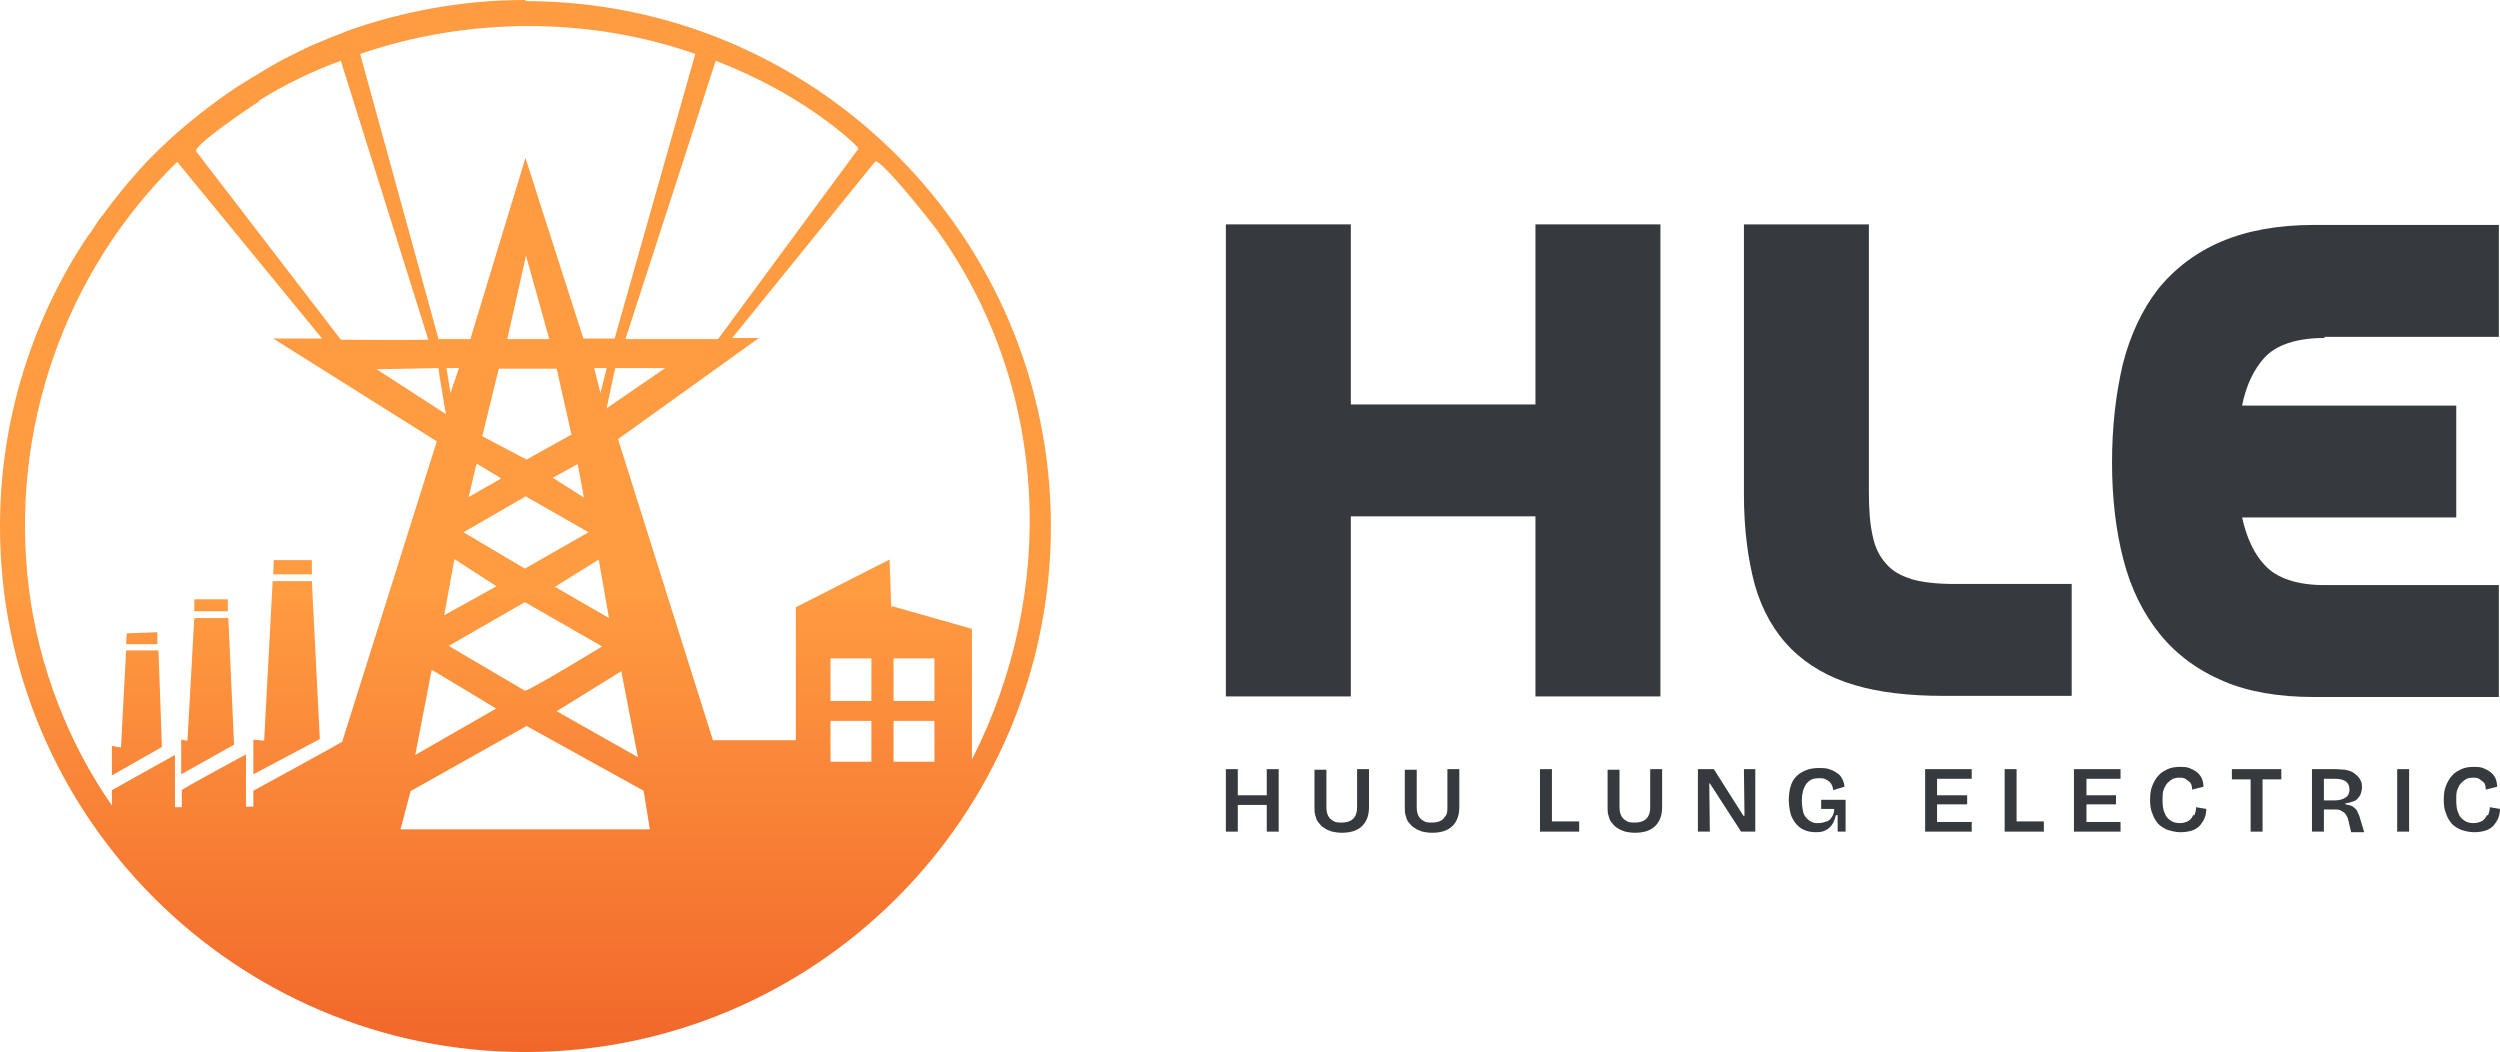 <?xml version="1.0" encoding="UTF-8"?> <svg xmlns="http://www.w3.org/2000/svg" xmlns:xlink="http://www.w3.org/1999/xlink" id="Layer_1" version="1.1" viewBox="0 0 440.1 185.2"><!-- Generator: Adobe Illustrator 29.4.0, SVG Export Plug-In . SVG Version: 2.1.0 Build 152) --><defs><linearGradient id="linear-gradient" x1="18.3" y1=".2" x2="18.3" y2="80.9" gradientTransform="translate(0 185) scale(1 -1)" gradientUnits="userSpaceOnUse"><stop offset="0" stop-color="#f1672a"></stop><stop offset="1" stop-color="#ff9b41"></stop></linearGradient><linearGradient id="linear-gradient1" x1="50.4" y1=".2" x2="50.4" y2="80.9" gradientTransform="translate(0 185) scale(1 -1)" gradientUnits="userSpaceOnUse"><stop offset="0" stop-color="#f1672a"></stop><stop offset="1" stop-color="#ff9b41"></stop></linearGradient><linearGradient id="linear-gradient2" x1="36.5" y1=".2" x2="36.5" y2="80.9" gradientTransform="translate(0 185) scale(1 -1)" gradientUnits="userSpaceOnUse"><stop offset="0" stop-color="#f1672a"></stop><stop offset="1" stop-color="#ff9b41"></stop></linearGradient><linearGradient id="linear-gradient3" x1="24.1" y1=".2" x2="24.1" y2="80.9" gradientTransform="translate(0 185) scale(1 -1)" gradientUnits="userSpaceOnUse"><stop offset="0" stop-color="#f1672a"></stop><stop offset="1" stop-color="#ff9b41"></stop></linearGradient><linearGradient id="linear-gradient4" x1="51.5" y1=".2" x2="51.5" y2="80.9" gradientTransform="translate(0 185) scale(1 -1)" gradientUnits="userSpaceOnUse"><stop offset="0" stop-color="#f1672a"></stop><stop offset="1" stop-color="#ff9b41"></stop></linearGradient><linearGradient id="linear-gradient5" x1="37.1" y1=".2" x2="37.1" y2="80.9" gradientTransform="translate(0 185) scale(1 -1)" gradientUnits="userSpaceOnUse"><stop offset="0" stop-color="#f1672a"></stop><stop offset="1" stop-color="#ff9b41"></stop></linearGradient><linearGradient id="linear-gradient6" x1="24.9" y1=".2" x2="24.9" y2="80.9" gradientTransform="translate(0 185) scale(1 -1)" gradientUnits="userSpaceOnUse"><stop offset="0" stop-color="#f1672a"></stop><stop offset="1" stop-color="#ff9b41"></stop></linearGradient><linearGradient id="linear-gradient7" x1="29.9" y1=".2" x2="29.9" y2="80.9" gradientTransform="translate(0 185) scale(1 -1)" gradientUnits="userSpaceOnUse"><stop offset="0" stop-color="#f1672a"></stop><stop offset="1" stop-color="#ff9b41"></stop></linearGradient><linearGradient id="linear-gradient8" x1="18.3" y1=".2" x2="18.3" y2="80.9" gradientTransform="translate(0 185) scale(1 -1)" gradientUnits="userSpaceOnUse"><stop offset="0" stop-color="#f1672a"></stop><stop offset="1" stop-color="#ff9b41"></stop></linearGradient><linearGradient id="linear-gradient9" x1="92.5" y1=".2" x2="92.5" y2="80.9" gradientTransform="translate(0 185) scale(1 -1)" gradientUnits="userSpaceOnUse"><stop offset="0" stop-color="#f1672a"></stop><stop offset="1" stop-color="#ff9b41"></stop></linearGradient></defs><path d="M18.1,145.9v.6h.4c0-.2-.3-.4-.4-.6Z" fill="url(#linear-gradient)"></path><polygon points="54.9 102.3 56.3 130.1 44.6 136.3 44.6 130.2 46.5 130.4 48 102.3 54.9 102.3" fill="url(#linear-gradient1)"></polygon><polygon points="40.2 108.8 41.2 131.1 31.9 136.3 31.9 130.2 33 130.4 34.2 108.8 40.2 108.8" fill="url(#linear-gradient2)"></polygon><polygon points="27.9 114.5 28.5 131.5 19.7 136.5 19.7 131.3 21.3 131.6 22.2 114.5 27.9 114.5" fill="url(#linear-gradient3)"></polygon><polygon points="54.9 98.6 54.9 101.1 48.1 101.1 48.2 98.6 54.9 98.6" fill="url(#linear-gradient4)"></polygon><rect x="34.2" y="105.5" width="5.9" height="2.1" fill="url(#linear-gradient5)"></rect><polygon points="27.7 113.4 22.2 113.4 22.3 111.5 27.7 111.3 27.7 113.4" fill="url(#linear-gradient6)"></polygon><path d="M18.1,145.9v.6h.4c0-.2-.3-.4-.4-.6ZM30,24.7c3.6-3.4,7.5-6.4,11.7-9.2-4.1,2.7-8,5.8-11.7,9.2Z" fill="url(#linear-gradient7)"></path><path d="M18.1,145.9v.6h.4c0-.2-.3-.4-.4-.6Z" fill="url(#linear-gradient8)"></path><path d="M92.4,0c-9.8,0-19.3,1.6-28.2,4.4-.6.2-1.2.4-1.8.6-.6.2-1.2.4-1.9.7-.3.1-.7.3-1,.4-.7.3-1.4.5-2,.8-1,.4-2.1.9-3.1,1.3-.3.2-.7.3-1,.5s-.7.3-1,.5c-1.7.8-3.4,1.7-5.1,2.7-.7.4-1.3.8-2,1.2-.3.2-.7.4-1,.6-1,.6-1.9,1.2-2.9,1.8h0c-4.1,2.8-8,5.8-11.7,9.2h0c-1.1,1-2.2,2.1-3.3,3.2-.5.5-1.1,1.1-1.6,1.7-.5.6-1,1.1-1.5,1.7-.2.3-.5.6-.7.8-.7.8-1.4,1.7-2.1,2.6-.7.8-1.3,1.7-2,2.6-.2.3-.4.6-.7.9-.5.6-.9,1.3-1.3,1.9-.3.5-.6.9-1,1.4-.6.9-1.2,1.8-1.8,2.8-.3.4-.5.9-.8,1.3C4.7,59.4,0,75.5,0,92.7c0,51,41.5,92.5,92.5,92.5s92.5-41.5,92.5-92.5S143.5.2,92.5.2v-.2ZM146.7,22.2c.7.5,4.4,3.5,4.4,4l-24.7,33.5h-16.3l15.9-49c7.3,2.8,14.5,6.7,20.7,11.5h0ZM80.1,98.5c.6.4,7.3,4.7,7.3,4.7l-9.2,5.1,1.8-9.9h0ZM66.2,65l11-.2c0,.7,1.3,8.1,1.3,8.1l-12.2-7.9h-.1ZM78.6,64.8h2.2l-1.5,4.4-.7-4.4ZM98,64.9l2.6,11.6-7.9,4.4-7.8-4.1,2.9-11.9h10.2,0ZM89.3,59.7l3.3-14.7,4.1,14.7h-7.4ZM101.7,81.7l1.1,5.9-5.5-3.5,4.4-2.4ZM88.1,84.3l-5.6,3.2,1.4-5.9,4.3,2.6h-.1ZM92.4,87.3l11.2,6.4-11.2,6.4-10.8-6.4,10.9-6.3h0ZM79,113.7l13.4-7.7,13.6,7.8s-12.8,7.8-13.6,7.8l-13.4-7.9h0ZM87.4,124.7l-14.3,8.2,2.9-15,11.3,6.8h0ZM109.4,118.3l2.9,15-14.3-8.1,11.3-7h.1ZM97.7,103.3l7.7-4.8,1.8,10.3-9.5-5.5ZM104.6,64.8h2.2l-1.1,4.4-1.1-4.4h0ZM106.8,71.8l1.5-7h8.8l-10.2,7h-.1ZM122.4,9.5l-14.2,50.1h-5.5l-10.2-31.8-9.7,31.9h-5.6l-13.8-50.2c18.8-6.5,40.3-6.6,59,0ZM45.6,17.7c4.5-2.8,9.4-5.2,14.4-7l15.4,49.1h0c-2.7.1-15.4,0-15.4,0l-25.5-33.2c-.2-1.2,9.6-7.8,11.2-8.8h0ZM44.6,142h-1.3v-9.2s-11.3,6.1-11.3,6.3v3h-1.2v-9.2l-11.1,6.2v2.7c-7.8-11.2-12.9-24.6-14.6-38.1-3.5-27.8,6.2-55.8,26.1-75.2l25.5,31.1h-8.6l28.8,18.1-16.7,53h-.2c0,.1-15.4,8.5-15.4,8.5v2.8ZM72.4,139.2l20.3-11.4,20.6,11.4,1.1,6.8h-43.9l1.8-6.8h0ZM153.4,134.1h-7.2v-7.2h7.2v7.2ZM153.4,123.4h-7.2v-7.5h7.2v7.5ZM164.5,134.1h-7.2v-7.2h7.2v7.2ZM164.5,123.4h-7.2v-7.5h7.2v7.5ZM156.9,106.9l-.3-8.4-16.5,8.4v23.4h-14.6l-16.7-53,24.8-17.8h-4.7l25.2-31.1c1.2-.2,9.5,10.3,10.7,11.9,20,27.7,21.4,63.8,6.3,93.4v-23l-14.1-4v.2Z" fill="url(#linear-gradient9)"></path><polygon points="292.3 122.6 292.3 39.5 270.3 39.5 270.3 71.2 237.8 71.2 237.8 39.5 215.8 39.5 215.8 122.6 237.8 122.6 237.8 90.9 270.3 90.9 270.3 122.6 292.3 122.6" fill="#36393e"></polygon><path d="M336.4,101.9c-1.9-.6-3.3-1.4-4.4-2.7-1.1-1.2-1.9-2.8-2.3-4.7-.5-2.1-.7-4.7-.7-7.8v-47.2h-22v47.5c0,6.1.7,11.4,1.9,15.9,1.3,4.6,3.5,8.4,6.4,11.3s6.7,5.1,11.2,6.4c4.3,1.3,9.6,1.9,15.6,1.9h22.6v-19.7h-20.7c-3.1,0-5.7-.3-7.7-.9h.1Z" fill="#36393e"></path><path d="M409.2,59.3h30.7v-19.7h-32.6c-6.3,0-11.7,1-16.2,2.9s-8.3,4.8-11.2,8.4c-2.8,3.6-4.9,8.1-6.2,13.2-1.2,5.1-1.9,10.9-1.9,17.3s.7,12.1,2,17.1c1.3,5.1,3.5,9.5,6.4,13.1s6.7,6.4,11.2,8.3c4.4,1.9,9.8,2.8,15.9,2.8h32.6v-19.7h-30.7c-4.8,0-8.4-1.2-10.5-3.5-1.9-2-3.2-4.8-4-8.4h37.7v-19.7h-37.7c.7-3.6,2.1-6.4,3.9-8.4,2.1-2.3,5.7-3.5,10.6-3.5v-.2Z" fill="#36393e"></path><polygon points="223 140 217.9 140 217.9 135.4 215.8 135.4 215.8 146.4 217.9 146.4 217.9 141.7 223 141.7 223 146.4 225.1 146.4 225.1 135.4 223 135.4 223 140" fill="#36393e"></polygon><path d="M238.9,142.1c0,.6-.1,1.1-.3,1.5-.2.4-.5.7-.9.9-.4.2-.9.3-1.5.3s-1.1,0-1.5-.3c-.4-.2-.7-.5-.9-.9-.2-.4-.3-.9-.3-1.5v-6.6h-2.1v6.7c0,.5,0,1,.2,1.5.1.5.3.9.6,1.2.3.4.6.7,1,.9.4.3.8.4,1.3.6.5.1,1.1.2,1.7.2,1.6,0,2.8-.4,3.6-1.2s1.2-1.9,1.2-3.3v-6.7h-2.1v6.6h0Z" fill="#36393e"></path><path d="M254.8,142.1c0,.6,0,1.1-.3,1.5s-.5.7-.9.9c-.4.2-.9.3-1.5.3s-1.1,0-1.5-.3c-.4-.2-.7-.5-.9-.9-.2-.4-.3-.9-.3-1.5v-6.6h-2.1v6.7c0,.5,0,1,.2,1.5.1.5.3.9.6,1.2.3.4.6.7,1,.9.4.3.8.4,1.3.6.5.1,1.1.2,1.7.2,1.6,0,2.8-.4,3.6-1.2s1.2-1.9,1.2-3.3v-6.7h-2.1v6.6h0Z" fill="#36393e"></path><polygon points="273.2 135.4 271.1 135.4 271.1 146.4 271.5 146.4 273.2 146.4 278 146.4 278 144.6 273.2 144.6 273.2 135.4" fill="#36393e"></polygon><path d="M290.5,142.1c0,.6-.1,1.1-.3,1.5-.2.4-.5.7-.9.9s-.9.3-1.5.3-1.1,0-1.5-.3c-.4-.2-.7-.5-.9-.9-.2-.4-.3-.9-.3-1.5v-6.6h-2.1v6.7c0,.5,0,1,.2,1.5.1.5.3.9.6,1.2.3.4.6.7,1,.9.4.3.8.4,1.3.6.5.1,1.1.2,1.7.2,1.6,0,2.8-.4,3.6-1.2s1.2-1.9,1.2-3.3v-6.7h-2.1v6.6h0Z" fill="#36393e"></path><polygon points="307.1 143.6 306.9 143.6 301.7 135.4 298.9 135.4 298.9 146.4 301 146.4 300.9 137.9 301 137.9 306.5 146.4 309 146.4 309 135.4 307 135.4 307.1 143.6" fill="#36393e"></polygon><path d="M320.7,142.4h2.2c0,.6-.2,1.1-.4,1.4s-.5.7-.9.8-.8.3-1.4.3-.9,0-1.2-.2c-.4-.1-.7-.4-1-.7s-.5-.7-.6-1.2-.2-1.1-.2-1.8.1-1.7.4-2.3c.2-.6.6-1,1-1.3s1-.4,1.6-.4.8,0,1.2.2.7.4.9.7c.2.3.4.7.4,1.2l2-.6c0-.5-.2-1-.4-1.4-.2-.4-.5-.8-.9-1-.4-.3-.8-.5-1.4-.7s-1.1-.2-1.8-.2-1.6.1-2.3.4c-.7.3-1.2.6-1.7,1.1s-.8,1.1-1,1.8c-.2.7-.3,1.5-.3,2.4s.2,2.3.6,3.1c.4.8,1,1.5,1.7,1.9s1.5.6,2.4.6,1.3-.1,1.7-.3c.5-.2.9-.6,1.2-1s.5-1,.7-1.7h.3v2.9c-.1,0,1.4,0,1.4,0v-5.6h-4.3v1.6h0Z" fill="#36393e"></path><polygon points="341 141.6 346.3 141.6 346.3 140 341 140 341 137.1 347.1 137.1 347.1 135.4 341 135.4 340.3 135.4 338.9 135.4 338.9 146.4 340.3 146.4 341 146.4 347.1 146.4 347.1 144.7 341 144.7 341 141.6" fill="#36393e"></polygon><polygon points="355 135.4 352.9 135.4 352.9 146.4 353.4 146.4 355 146.4 359.8 146.4 359.8 144.6 355 144.6 355 135.4" fill="#36393e"></polygon><polygon points="367.3 141.6 372.5 141.6 372.5 140 367.3 140 367.3 137.1 373.3 137.1 373.3 135.4 367.3 135.4 366.5 135.4 365.1 135.4 365.1 146.4 366.5 146.4 367.3 146.4 373.3 146.4 373.3 144.7 367.3 144.7 367.3 141.6" fill="#36393e"></polygon><path d="M386.1,143.5c-.2.4-.4.7-.8,1-.4.2-.9.4-1.5.4s-1.2-.1-1.6-.4c-.5-.3-.9-.7-1.1-1.3-.3-.6-.4-1.3-.4-2.3s0-1.4.2-1.9.4-.9.7-1.2.6-.5.9-.7c.3-.1.7-.2,1.1-.2s.8,0,1.1.2c.3.2.6.4.9.7.2.3.3.7.3,1.2l2-.5c0-.5-.1-1-.3-1.5-.2-.4-.5-.8-.9-1.1-.4-.3-.8-.5-1.3-.7s-1.1-.2-1.7-.2-1.5.1-2.1.4-1.2.6-1.6,1.1c-.5.5-.8,1.1-1.1,1.8s-.4,1.5-.4,2.5.1,1.7.4,2.4c.2.7.6,1.3,1,1.8.5.5,1,.8,1.7,1.1.7.2,1.4.4,2.2.4s1.5-.1,2.1-.3,1-.5,1.4-.9c.3-.4.6-.8.8-1.3s.3-1.1.3-1.6l-1.8-.3c0,.5-.1.9-.3,1.4h-.2Z" fill="#36393e"></path><polygon points="396.2 135.4 392.9 135.4 392.9 137.2 396.2 137.2 396.2 146.4 398.3 146.4 398.3 137.2 401.6 137.2 401.6 135.4 398.3 135.4 396.2 135.4" fill="#36393e"></polygon><path d="M415,142.8c-.2-.3-.5-.6-.8-.8-.3-.2-.7-.3-1.3-.4v-.2c.5,0,.9-.2,1.3-.3.4-.1.7-.3.9-.6.2-.2.4-.5.5-.8s.2-.7.2-1.1,0-.8-.2-1.1c-.1-.3-.3-.6-.6-.9-.3-.3-.6-.5-.9-.7-.4-.2-.8-.3-1.3-.4-.5,0-1-.1-1.6-.1h-4.2v11h2.1v-3.9h1.9c.4,0,.8,0,1.1.2s.6.3.8.6c.2.3.4.6.5,1.1l.5,2.1h2.3l-.7-2.3c-.1-.5-.3-.9-.5-1.3h0ZM411.1,140.9h-2v-3.8h2c.9,0,1.5.2,1.9.5s.6.8.6,1.4-.2,1.1-.7,1.4c-.4.3-1.1.5-1.9.5h.1Z" fill="#36393e"></path><rect x="422" y="135.4" width="2.1" height="11" fill="#36393e"></rect><path d="M437.8,143.5c-.2.4-.4.7-.8,1-.4.2-.9.4-1.5.4s-1.2-.1-1.6-.4c-.5-.3-.9-.7-1.1-1.3-.3-.6-.4-1.3-.4-2.3s0-1.4.2-1.9.4-.9.7-1.2.6-.5.9-.7c.3-.1.7-.2,1.1-.2s.8,0,1.1.2c.3.2.6.4.9.7.2.3.3.7.3,1.2l2-.5c0-.5-.1-1-.3-1.5-.2-.4-.5-.8-.9-1.1-.4-.3-.8-.5-1.3-.7s-1.1-.2-1.7-.2-1.5.1-2.1.4-1.2.6-1.6,1.1c-.5.5-.8,1.1-1.1,1.8s-.4,1.5-.4,2.5.1,1.7.4,2.4c.2.7.6,1.3,1,1.8.5.5,1,.8,1.7,1.1.7.2,1.4.4,2.2.4s1.5-.1,2.1-.3,1-.5,1.4-.9c.3-.4.6-.8.8-1.3s.3-1.1.3-1.6l-1.8-.3c0,.5-.1.9-.3,1.4h-.2Z" fill="#36393e"></path></svg> 